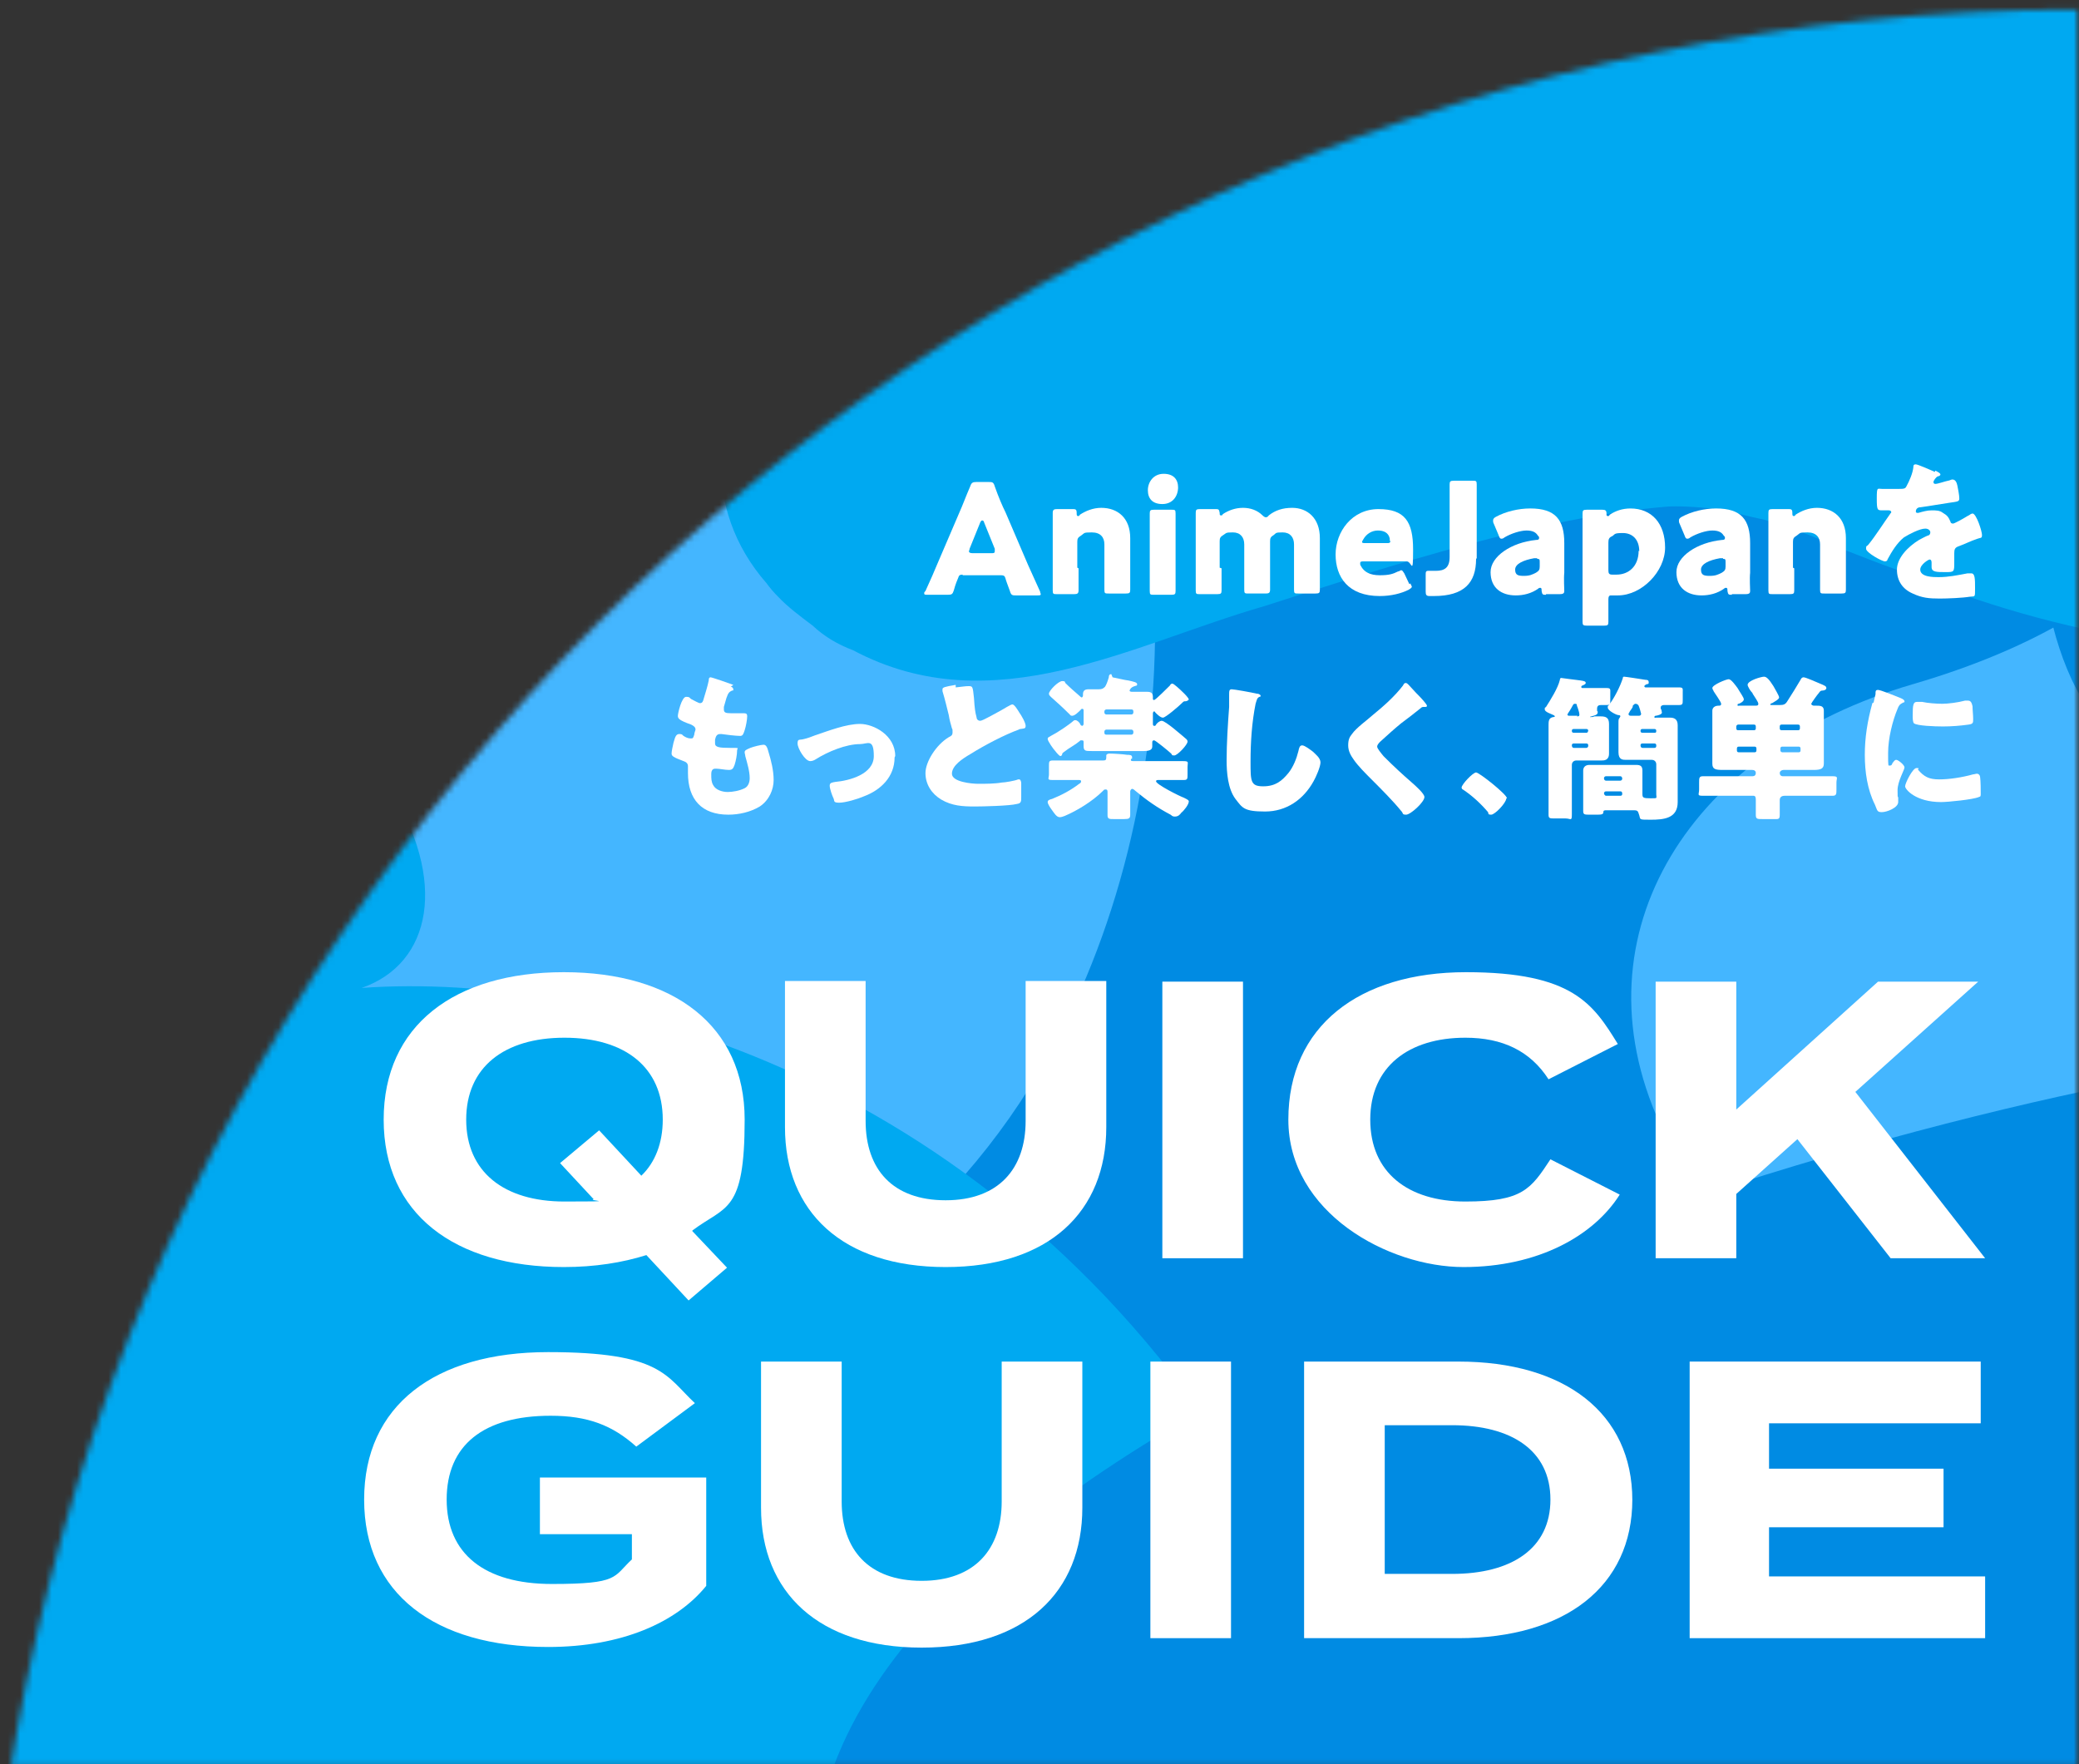 <?xml version="1.0" encoding="UTF-8"?>
<svg id="_レイヤー_1" data-name="レイヤー_1" xmlns="http://www.w3.org/2000/svg" xmlns:xlink="http://www.w3.org/1999/xlink" version="1.1" viewBox="0 0 330 280">
  <rect x="0" y="0" width="330" height="280" fill="#333333" stroke="none"/>
  <!-- Generator: Adobe Illustrator 29.2.1, SVG Export Plug-In . SVG Version: 2.1.0 Build 116)  -->
  <defs>
    <style>
      .st0 {
        fill: none;
      }

      .st1 {
        mask: url(#mask);
      }

      .st2 {
        fill-rule: evenodd;
      }

      .st2, .st3 {
        fill: #fff;
      }

      .st4 {
        fill: #00a9f1;
      }

      .st5 {
        mask: url(#mask-1);
      }

      .st6 {
        fill: #44b6ff;
      }

      .st7 {
        fill: #008be3;
      }

      .st8 {
        clip-path: url(#clippath);
      }
    </style>
    <clipPath id="clippath">
      <rect class="st0" width="330" height="280"/>
    </clipPath>
    <mask id="mask" x="-611.3" y="-116.4" width="1114.1" height="795.9" maskUnits="userSpaceOnUse">
      <g id="mask0_407_71">
        <path class="st3" d="M330.1,0H0v280.4h330.1V0Z"/>
      </g>
    </mask>
    <mask id="mask-1" x="-611.3" y="-116.4" width="1114.1" height="795.9" maskUnits="userSpaceOnUse">
      <g id="mask1_407_71">
        <path class="st3" d="M330.1,1.5C146.4,1.5-2.6,150.4-2.6,334.2h332.7V1.5Z"/>
      </g>
    </mask>
  </defs>
  <g class="st8">
    <g>
      <g class="st1">
        <g class="st5">
          <g>
            <path class="st7" d="M374.9-43.9H-43.4v418.2h418.3V-43.9Z"/>
            <path class="st6" d="M87.9-35.5c-8,4.1,2.5,15.8,4.8,57.5,2.3,41.7-12.5,67.9-56.3,80.7C1.4,112.9-17.6,142-3.8,172.4c15,32.8,52.5,44.7,78.3,47.2,42.5,4.1,73.3-22.1,88.8-46.8,24.5-39.2,29.7-100.5-2.3-151.8-25.6-41-66.2-60.2-73.1-56.6h0Z"/>
            <path class="st6" d="M355.1-29.6c-8,4.1,2.5,15.8,4.8,57.5,2.3,41.7-12.5,67.9-56.3,80.7-35,10.2-54,39.3-40.1,69.8,14.9,32.8,52.4,44.7,78.3,47.2,42.4,4.1,73.3-22.1,88.8-46.8,24.5-39.2,29.7-100.5-2.3-151.8-25.6-41-66.2-60.2-73.1-56.6h0Z"/>
            <path class="st7" d="M351.5,123.3c-21.3,0-27.8-22.9-27.8-42.5,13.1-6.5,16.3-22.9,32.7-19.6,13.1,9.8,29.4,16.3,29.4,36-3.8,16.2-18.2,26.5-34.3,26.2h0Z"/>
            <path class="st4" d="M292.6,87.1c-4.1-1.7-8.4-3.4-12.5-4.6-2.5-.5-5.2-1.3-7.7-1.7-3.3-.4-6.2-.5-7.7-.4-20.4,1.7-43.5,9.2-64,15.8-20.9,6-43.1,18.8-65.3,7-2.4-.9-4.6-2.2-6.4-3.9-2-1.5-4-3-5.5-4.6-.7-.7-1.3-1.4-1.8-2.1-21.1-24.1,8.2-60.6,23.5-80.4,33.3-43.2,158.9-153.5,218.9-123.6,1.7.7,3.2,1.6,4.4,2.5,18.5,12.3,17.1,25.3,15.8,44.4,29.4-2.4,59.9-9.9,88.2,2.8,5.5,2,9.7,4.4,13.1,7.6,49.5,38.2-19.9,103.8-50,125.6-16.9,12.2-34.5,21.2-52.1,26.7-29.6,10.3-61.9.6-82.5-7.8-2.8-1-5.6-2.1-8.4-3.2h0Z"/>
            <path class="st4" d="M-485.4,151.5c1.8,3.1,22.3-4.9,67.3-6.8,45-1.9,86.5,4.7,102.5,33.4,12.5,22.5-13.6,42.7-38.4,41.3,58,5,97.7,33.6,114.4,69.9,16.8,36.3-3.7,85.1-48,104.5-44.3,19.5-112.6,6.2-163.3-18.7,28.5,28.1,35.8,54.9,11.5,67.7-27.3,14.4-83.1-16.1-117.4-44.5-22-18.3-39.6-39.1-43.7-45-7.1-10.1-16.6-10.5-6,16.2,29.2,73.4,106.4,159.9,174.6,213.6,76.7,60.4,157.1,93.7,204.3,96.1s70.5-31.2,55-56.5c-13.1-21.3-24-26.6-16.3-33,10.8-9,75.4,16.7,150.9,10.1,75.6-6.5,101.1-36.5,111.6-76,10.5-39.5,9.2-49.6,23.9-67.6,14.7-18,47.6-16.5,85.7-58.8,38.1-42.3,48.3-107.6,14.4-162.7-39.3-63.9-102.5-80.6-140.2-77.9,22.2-7.7,10.9-52.6-65.9-76.6-86.7-27.1-167.5,1.4-206.3,19.6-38.8,18.2-59.9,17.2-77.3,18.2,18.4-8.8,24.5-17.7,15.3-27.6-9.2-9.9-35.5-11.6-88.1,9.8-44.2,18-99,40.3-108.8,44.2s-12.2,5.8-11.6,7h0Z"/>
            <path class="st7" d="M350.9,344.2c.9-4.7,1.9-9.6,3.2-14,1-2.6,1.9-5.5,3-7.9,1.6-3.2,3.2-5.9,4.2-7.2,13.6-17.5,34-33.9,51.9-48.5,17.7-15.4,42.4-27.9,44.9-54.9.6-2.7.7-5.4.2-8.1-.1-2.6-.3-5.4-.9-7.7-.2-1-.5-2.1-.8-2.9-9.4-33.3-59.6-28.3-86.5-26.1-58.7,4.7-232.3,53.3-240.6,125.1-.4,1.9-.5,3.8-.4,5.4.2,24,12.8,30.4,30.9,40.4-19.5,25.2-44.2,48.3-49.5,81.4-1.5,6.1-1.7,11.4-.9,16.3,5.4,67.2,105.6,43.2,142.9,28.8,21-8.1,39.4-18.7,54.8-31.4,26.7-20.7,37-55.6,41.5-79.2.8-3.1,1.4-6.3,2-9.5h0Z"/>
          </g>
        </g>
      </g>
      <path class="st3" d="M109.9,195.4l5.5,5.8-6.1,5.2-6.7-7.2c-3.8,1.2-8.2,1.9-13.1,1.9-17.4,0-28.6-8.5-28.6-23.4s11.2-23.4,28.6-23.4,28.7,8.5,28.7,23.4-3,13.6-8.3,17.6h0ZM94.2,190.3l-5.3-5.7,6.2-5.2,6.7,7.2c2.2-2.1,3.4-5.2,3.4-8.9,0-8.3-6-13-15.6-13s-15.6,4.7-15.6,13,6,13,15.6,13,3.3-.1,4.7-.4Z"/>
      <path class="st3" d="M175.6,155.7v23.2c0,13.4-9.1,22.2-25.5,22.2s-25.5-8.8-25.5-22.2v-23.2h12.8v22.2c0,7.7,4.3,12.6,12.7,12.6s12.7-5,12.7-12.6v-22.2h12.8Z"/>
      <path class="st3" d="M184.5,199.7v-43.9h12.8v43.9h-12.8Z"/>
      <path class="st3" d="M246.1,184l11,5.6c-4.1,6.5-12.9,11.5-24.8,11.5s-27.8-8.6-27.8-23.4,11.2-23.4,28.2-23.4,20.2,5.1,24.1,11.4l-11,5.6c-2.9-4.5-7.3-6.6-13.2-6.6-9,0-15.1,4.6-15.1,13s6,13,15.1,13,10.4-2,13.5-6.7Z"/>
      <path class="st3" d="M300.1,199.7l-14.8-18.9-9.7,8.7v10.2h-12.8v-43.9h12.8v20.3l22.5-20.3h15.9l-19.5,17.5,20.6,26.4h-15.1Z"/>
      <path class="st3" d="M112.1,251.7c-4.7,5.8-13.4,9.7-25.1,9.7-18,0-29.2-8.5-29.2-23.4s11.2-23.4,29.2-23.4,18.7,3.8,23.3,8.1l-9.3,6.9c-3.8-3.4-7.7-4.9-13.6-4.9-10.7,0-16.5,4.7-16.5,13.3s6,13.4,16.7,13.4,9.7-1.1,12.7-3.9v-4h-14.6v-9h26.4v17.1h0Z"/>
      <path class="st3" d="M171.8,216.1v23.2c0,13.4-9.1,22.2-25.5,22.2s-25.5-8.8-25.5-22.2v-23.2h12.8v22.2c0,7.7,4.3,12.6,12.7,12.6s12.7-5,12.7-12.6v-22.2h12.8Z"/>
      <path class="st3" d="M182.6,260v-43.9h12.8v43.9h-12.8Z"/>
      <path class="st3" d="M259.1,238c0,13.8-10.7,22-27.6,22h-24.5v-43.9h24.5c16.9,0,27.6,8.2,27.6,22ZM246.1,238c0-7.8-6.2-11.8-15.6-11.8h-10.7v23.6h10.7c9.4,0,15.6-4,15.6-11.8Z"/>
      <path class="st3" d="M315.1,250.2v9.8h-46.9v-43.9h46.2v9.8h-33.6v7.2h27.7v9.3h-27.7v7.8h34.3Z"/>
      <path class="st2" d="M152.8,91.2c-.4,0-.6.1-.7.5-.2.5-.4.9-.7,2-.2.6-.3.7-1,.7h-3.1c-.4,0-.6,0-.6-.2s0-.2.2-.4c.9-2,1.4-3.1,1.8-4.1l3.6-8.4c.5-1.1,1-2.5,1.7-4.1.2-.6.4-.7,1-.7h1.9c.6,0,.8,0,1,.7.6,1.7,1.2,3.1,1.7,4.1l3.6,8.4c.5,1.1,1,2.2,1.9,4.2,0,.2.1.3.1.4,0,.2-.2.2-.6.2h-3.3c-.6,0-.8,0-1-.7-.4-1.1-.6-1.6-.7-2-.1-.4-.3-.5-.7-.5h-6.1,0ZM153.9,87.1c0,.2-.1.3-.1.4,0,.2.2.3.6.3h2.9c.4,0,.6,0,.6-.3s0-.2,0-.4l-1.7-4.2c0-.2-.2-.3-.3-.3s-.2.1-.3.3l-1.7,4.2h0Z"/>
      <path class="st2" d="M171.2,90.2c0,1,0,3.4,0,3.5,0,.5-.2.6-.7.6h-2.7c-.6,0-.7,0-.7-.6s0-2.5,0-3.5v-5.2c0-1,0-3.4,0-3.6,0-.5.2-.6.7-.6h2.4c.5,0,.7,0,.7.6,0,.3,0,.5.2.5s.2,0,.3-.2c.9-.6,2.1-1.1,3.4-1.1,2.6,0,4.6,1.6,4.6,4.8v4.7c0,1,0,3.4,0,3.5,0,.5-.1.6-.7.6h-2.7c-.6,0-.7,0-.7-.6s0-2.5,0-3.5v-3.7c0-1.1-.6-1.9-2-1.9s-1.1.1-1.7.5c-.5.3-.6.5-.6,1v4.1h0Z"/>
      <path class="st2" d="M187,77.3c0,1.5-.9,2.7-2.5,2.7s-2.3-.9-2.3-2.2.9-2.6,2.5-2.6,2.3.9,2.3,2.2h0ZM183.2,94.4c-.6,0-.7,0-.7-.6s0-2.6,0-3.6v-5.1c0-1,0-3.4,0-3.6,0-.5.1-.6.7-.6h2.7c.6,0,.7,0,.7.6s0,2.6,0,3.6v5.1c0,1,0,3.4,0,3.6,0,.5-.1.6-.7.6h-2.7Z"/>
      <path class="st2" d="M193.9,90.2c0,1,0,3.4,0,3.5,0,.5-.1.6-.7.6h-2.7c-.6,0-.7,0-.7-.6s0-2.5,0-3.5v-5.2c0-1,0-3.4,0-3.6,0-.5.1-.6.7-.6h2.4c.5,0,.6,0,.7.6,0,.3,0,.4.2.4s.2,0,.3-.2c.9-.6,2-1,3.2-1s2.3.4,3.1,1.2c.2.2.4.3.5.3s.3,0,.5-.3c1-.8,2.2-1.2,3.7-1.2,2.4,0,4.4,1.6,4.4,4.8v4.7c0,1,0,3.4,0,3.5,0,.5-.1.6-.7.6h-2.7c-.6,0-.7,0-.7-.6s0-2.5,0-3.5v-3.7c0-1.1-.6-1.9-1.8-1.9s-1,.1-1.4.4c-.5.3-.6.5-.6,1v4.2c0,1,0,3.4,0,3.5,0,.5-.2.6-.7.6h-2.7c-.6,0-.7,0-.7-.6s0-2.5,0-3.5v-3.7c0-1.1-.6-1.9-1.8-1.9s-1,.1-1.5.4c-.5.3-.6.5-.6,1v4.2h0Z"/>
      <path class="st2" d="M223.9,92.6c0,.2.2.4.2.5,0,.2-.2.3-.5.5-1.2.6-2.8,1-4.6,1-5,0-7-3-7-6.6s2.6-7.2,6.8-7.2,5.5,2,5.5,6.4-.2,1.9-1,1.9h-6.8c-.4,0-.6,0-.6.3s0,.2.1.4c.5,1,1.5,1.5,3,1.5s2.1-.2,2.9-.6c.2,0,.4-.2.5-.2.2,0,.3.2.5.5l.8,1.7h0ZM220.6,85.9c0-.1,0-.2,0-.4-.2-1-1-1.3-1.9-1.3s-1.8.5-2.3,1.4c-.1.2-.2.3-.2.4,0,.2.2.2.6.2h3.3c.4,0,.6,0,.6-.4h0Z"/>
      <path class="st2" d="M234.3,88.7c0,3.8-1.9,5.9-6.7,5.9s-.4,0-.7,0c-.5,0-.6-.2-.6-.7v-2.6c0-.5,0-.7.4-.7s.3,0,.5,0c.2,0,.4,0,.7,0,1.4,0,2.2-.5,2.2-2.2v-7.2c0-1.3,0-4.1,0-4.3,0-.5.1-.6.7-.6h2.9c.6,0,.7,0,.7.6s0,3,0,4.3v7.4h0Z"/>
      <path class="st2" d="M245.4,94.4c-.5,0-.6,0-.7-.6,0-.3,0-.5-.2-.5s-.2,0-.3.1c-1.1.8-2.4,1.1-3.6,1.1-2.3,0-4-1.2-4-3.7s3.3-4.7,7.2-5.1c.4,0,.5-.1.5-.3s0-.2-.2-.4c-.3-.5-.8-.8-1.8-.8s-2.5.5-3.5,1.1c-.2.2-.4.2-.5.2-.2,0-.3-.2-.4-.5l-.8-1.9c-.1-.2-.1-.3-.1-.5,0-.2.1-.4.5-.6,1.5-.8,3.5-1.3,5.4-1.3,4,0,5.4,1.8,5.4,5.5v4.7c-.1.9,0,2.6,0,2.9s-.1.5-.7.5h-2.2ZM244,88.6c0,0-.3,0-.5,0-1.7.3-3,.9-3,1.8s.5,1,1.4,1,1.3-.2,1.9-.5c.5-.3.6-.5.6-1v-.6c0-.5,0-.6-.4-.6h0Z"/>
      <path class="st2" d="M255.7,94.5c-.3,0-.4.2-.4.6,0,1,0,3.4,0,3.6,0,.5-.1.6-.7.6h-2.7c-.6,0-.7-.1-.7-.6s0-2.6,0-3.6v-10.1c0-1,0-3.4,0-3.5,0-.5.1-.6.7-.6h2.4c.5,0,.7.1.7.6,0,.3,0,.4.2.4s.2,0,.3-.2c.9-.6,2-1,3.3-1,3.4,0,5.5,2.4,5.5,6.2s-3.7,7.6-7.5,7.6-.5,0-.8,0c-.1,0-.2,0-.3,0h0ZM260.2,87.5c0-1.9-1.1-2.9-2.6-2.9s-1.2.2-1.7.5c-.5.2-.6.5-.6,1v4.4c0,.5.1.7.6.7.2,0,.5,0,.7,0,1.9,0,3.5-1.3,3.5-3.8Z"/>
      <path class="st2" d="M274.9,94.4c-.5,0-.6,0-.7-.6,0-.3,0-.5-.2-.5s-.2,0-.3.1c-1.1.8-2.4,1.1-3.6,1.1-2.3,0-4-1.2-4-3.7s3.3-4.7,7.2-5.1c.4,0,.5-.1.5-.3s0-.2-.2-.4c-.3-.5-.8-.8-1.8-.8s-2.5.5-3.5,1.1c-.2.2-.4.2-.5.2-.2,0-.3-.2-.4-.5l-.8-1.9c-.1-.2-.1-.3-.1-.5,0-.2.1-.4.5-.6,1.5-.8,3.5-1.3,5.4-1.3,4,0,5.4,1.8,5.4,5.5v4.7c-.1.9,0,2.6,0,2.9s-.1.5-.7.5h-2.2ZM273.5,88.6c0,0-.3,0-.5,0-1.7.3-3,.9-3,1.8s.5,1,1.4,1,1.3-.2,1.9-.5c.5-.3.6-.5.6-1v-.6c0-.5,0-.6-.4-.6h0Z"/>
      <path class="st2" d="M284.8,90.2c0,1,0,3.4,0,3.5,0,.5-.1.6-.7.6h-2.7c-.6,0-.7,0-.7-.6s0-2.5,0-3.5v-5.2c0-1,0-3.4,0-3.6,0-.5.1-.6.7-.6h2.4c.5,0,.7,0,.7.6,0,.3,0,.5.2.5s.2,0,.3-.2c.9-.6,2.1-1.1,3.4-1.1,2.6,0,4.6,1.6,4.6,4.8v4.7c0,1,0,3.4,0,3.5,0,.5-.1.6-.7.6h-2.7c-.6,0-.7,0-.7-.6s0-2.5,0-3.5v-3.7c0-1.1-.6-1.9-2-1.9s-1.1.1-1.7.5c-.5.3-.6.5-.6,1v4.1h0Z"/>
      <path class="st2" d="M307.2,74.7c.4.2.8.4.8.6s-.3.3-.4.3c-.3.1-.7.7-.7.9s.1.3.3.3c.4,0,1.5-.4,2-.5.2,0,.5-.2.7-.2.5,0,.7.5.8,1,.1.5.3,1.5.3,2s-.2.5-1.6.7-3,.5-4.5.7c-.8,0-.8.6-.8.7,0,.1.1.2.2.2s.2,0,.2,0c.7-.2,1.4-.4,2.1-.4s1.3,0,1.8.4c.7.4.9.7,1.2,1.4,0,.2.2.3.4.3s1.5-.7,2.3-1.2c.2-.1.4-.2.5-.3,0,0,.2-.1.3-.1.6,0,1.5,2.8,1.5,3.4s-.2.4-.7.6c-1.2.4-1.9.8-3,1.2-.6.2-.7.5-.7,1.1s0,.9,0,1.4c0,1.6,0,1.6-1.4,1.6s-2.2,0-2.2-.8,0-.4,0-.7h0c0-.3-.1-.5-.3-.5s-1.5.8-1.5,1.6c0,1.2,2.1,1.2,2.9,1.2,1.6,0,3-.3,4.6-.6.2,0,.4,0,.6,0,.6,0,.6.9.6,2.4s0,1.2-.8,1.3c-1.1.2-3.6.3-4.8.3-1.7,0-2.8-.1-4.3-.8-1.6-.7-2.5-2-2.5-3.8s1.7-3.6,3.5-4.7c.4-.2.9-.5,1.4-.7.2,0,.4-.2.4-.5s-.3-.6-.8-.6c-.9,0-2.6.9-3.4,1.4-1.1.9-1.9,2.2-2.6,3.5,0,.2-.2.3-.4.3-.5,0-3-1.4-3-2s.1-.3.4-.7c1-1.2,2.6-3.7,3.4-4.8.1-.2.2-.2.2-.3,0-.2-.2-.3-.4-.3-.3,0-.6,0-1,0-.8,0-.9,0-.9-1.9s.1-1.5.9-1.5,1.4,0,2.2,0c1.2,0,1.4,0,1.6-.4.5-.9,1-2.1,1.1-3,0-.4.1-.5.4-.5s2.6,1,3,1.2h0Z"/>
      <path class="st2" d="M116,109c.2,0,.4.2.4.4s0,.2-.2.2c-.4.2-.6.3-.9,1.2l-.4,1.4c0,.1,0,.2,0,.4,0,.5.3.6,1.1.6.6,0,1.2,0,1.8,0s.8,0,.8.5-.2,1.6-.4,2.2c-.2.6-.3.9-.7.9-.7,0-2.3-.2-3-.3,0,0-.1,0-.2,0-.6,0-.7.5-.8.9v.2c0,.1,0,.3,0,.4,0,.6.7.7,2.4.7s1.1,0,1.1.4c0,.7-.2,1.7-.4,2.3-.2.5-.3.8-.9.8s-1.5-.2-2-.2c0,0-.1,0-.2,0-.5,0-.6.5-.6.8v.2c0,.5,0,1.1.3,1.6.4.8,1.5,1.1,2.3,1.1s1.9-.2,2.7-.6c.6-.3.8-1,.8-1.6,0-1.1-.4-2.4-.7-3.5,0-.2-.1-.4-.1-.6,0-.3.2-.4.9-.7.5-.2,1.7-.5,2.1-.5s.6.4.8,1.2c.4,1.3.8,2.9.8,4.4s-.7,3.2-2.2,4.2c-1.5.9-3.3,1.3-5,1.3-4.2,0-6.4-2.4-6.4-6.6s0-1,0-1.1c0-.5-.4-.7-.7-.8-1.6-.6-1.9-.8-1.9-1.2s.2-1.2.3-1.7c.2-.6.3-1.4.9-1.4s.5.2.7.3c.3.2.7.4,1.1.4s.4,0,.6-.6c0-.3.2-.7.2-.8,0-.4-.3-.6-.7-.8-2-.7-2.1-1-2.1-1.4s.6-3,1.3-3,.5.2.9.4c.4.2,1.1.6,1.3.6.4,0,.5-.3.6-.7.2-.7.6-1.9.8-2.9,0-.4.1-.5.3-.5s3.1,1,3.6,1.2h0Z"/>
      <path class="st2" d="M142,120.2c0,3.1-2.2,5.2-4.9,6.2-.9.4-2.9,1-3.9,1s-.7-.3-.9-.7c-.2-.4-.6-1.5-.6-2s.4-.5.9-.6c2.2-.2,6.1-1.2,6.1-4.1s-1-1.9-2.2-1.9c-2.2,0-5.1,1.2-7,2.4-.3.2-.6.3-.9.3-.8,0-2-2-2-2.8s.3-.5,1-.7c.5-.1,1.3-.4,1.8-.6,2.1-.7,4.9-1.8,7.1-1.8s5.6,1.8,5.6,5.1h0Z"/>
      <path class="st2" d="M151.7,109.1c1-.1,1.5-.2,2-.2.7,0,.7,0,.9,1.9.1,1.6.2,2.3.4,3,0,.3.2.6.6.6s2.6-1.3,3.2-1.6c.4-.2,1.6-1,1.9-1s.8.8,1.1,1.3c.3.4,1,1.6,1,2.1s-.3.4-.8.5c0,0-.2,0-.3.1-2.2.8-5.3,2.4-7.7,3.9-1.2.7-2.9,1.8-2.9,3.1s3.1,1.6,4.2,1.6,2.6,0,3.7-.2c.5,0,2.2-.3,2.6-.5,0,0,.2,0,.2,0,.2,0,.3.4.3.6,0,.7,0,1.5,0,2.2s0,1-.7,1.1c-1.1.3-5.4.4-6.7.4-1.9,0-3.6-.1-5.3-1.1-1.5-.9-2.5-2.4-2.5-4.2s1.7-4.5,3.7-5.7c.4-.2.6-.3.6-.8s0-.4-.1-.6c-.2-.7-.4-1.4-.5-2.1-.3-1.2-.6-2.5-1-3.8,0,0,0-.2,0-.3,0-.3.3-.4,2.1-.7h0Z"/>
      <path class="st2" d="M176.6,107.5c.1,0,2.2.5,2.5.5.9.2,1.4.3,1.4.6s-.2.2-.4.3c-.7.2-.8.7-.8.7,0,.1.1.2.4.2h.5c.7,0,1.3,0,1.9,0s.9.2.9.8v.2c0,.2,0,.3.2.3s2.2-2,2.5-2.3c.1-.2.2-.3.4-.3.2,0,1.1.8,1.9,1.6.4.4.7.8.7.9s-.3.3-.5.3c-.3,0-.3,0-.6.3-.5.5-2.6,2.3-3,2.3s-.9-.5-1.2-.8c0,0-.1-.2-.2-.2-.1,0-.2.2-.2.3v1.6c0,.2,0,.4.2.4s.2,0,.3-.2c.2-.3.6-.6.9-.6.6,0,3.3,2.4,3.9,2.9.1.1.2.2.2.4,0,.5-1.6,2.2-2.1,2.2s-.3-.1-.5-.3c-.3-.3-2.5-2.1-2.7-2.1s-.3.1-.3.3,0,.5,0,.7c0,.6-.7.7-1.3.7h-8.3c-1,0-1.3,0-1.3-.8s0-.4,0-.6,0-.3-.3-.3-.2,0-.3.1c-.6.5-1.3.9-1.9,1.3-.8.6-.9.6-.9.8,0,.2-.2.3-.3.3s-.5-.4-.8-.8c-.3-.3-1.2-1.6-1.2-1.9s.2-.3.5-.5c1-.5,2.8-1.7,3.6-2.4.1-.1.2-.1.3-.1.3,0,.7.4.8.7,0,.1.2.2.3.2s.2-.2.2-.3v-2.1c0-.1,0-.3-.2-.3s-.2.1-.3.2c-.3.3-.9.9-1.3.9s-.3-.2-.6-.4c-.9-.9-1.9-1.8-2.8-2.6-.2-.2-.3-.3-.3-.5,0-.5,1.5-2,2.1-2s.4.2.5.3c.7.7,1.5,1.4,2.2,2,0,0,.3.3.4.3s.2-.2.2-.3v-.2c0-.6.3-.8.9-.8s1.1,0,1.6,0,.7-.1,1-.4c.2-.3.4-.8.6-1.5,0-.3.1-.5.4-.5h0ZM184.8,120.8c1,0,2,0,3,0s.7.2.7.9v1.2c0,.7,0,.9-.6.9-1,0-2,0-3,0h-1c-.2,0-.4,0-.4.2,0,.5,3.8,2.4,4.4,2.6.6.3.8.4.8.6,0,.5-.8,1.5-1.2,1.8-.2.3-.5.6-1,.6s-.5-.2-.7-.3c-2.1-1.1-3.8-2.3-5.6-3.8-.2-.2-.4-.3-.5-.3s-.3.2-.3.4v1.6c0,.7,0,1.5,0,2.1s-.2.7-1,.7h-1.6c-.7,0-1,0-1-.6s0-1.4,0-2.2v-1.4c0-.3,0-.5-.3-.5s-.3.1-.4.2c-1.7,1.7-4.2,3.2-6.1,4-.3.1-.5.2-.8.2-.5,0-.9-.7-1.2-1.1-.3-.4-.7-1-.7-1.3s.3-.4.7-.5c1.5-.6,3-1.4,4.3-2.4.2-.1.3-.2.3-.4s-.2-.2-.4-.2h-1.1c-1,0-2,0-3,0s-.6-.2-.6-.9v-1.3c0-.7,0-.9.6-.9,1,0,2,0,3,0h5c.4,0,.5-.1.5-.5s0-.2,0-.3c0-.2.3-.3.5-.3.6,0,2.2.1,2.8.2.4,0,.8,0,.8.4s0,.2-.1.2c0,0-.1.1-.1.2,0,.1,0,.2.4.2h4.9ZM179.6,113.4c.2,0,.3-.2.3-.3v-.2c0-.2-.1-.3-.3-.3h-4c-.2,0-.3.2-.3.3v.2c0,.2.2.3.3.3h4ZM175.6,115.8c-.2,0-.3.2-.3.3v.2c0,.2.1.3.3.3h4c.2,0,.3-.2.3-.3v-.2c0-.2-.2-.3-.3-.3h-4Z"/>
      <path class="st2" d="M199.6,110.1c.2,0,.5.2.5.3s0,.2-.2.2c-.4.2-.4.5-.6,1.1-.6,3-.8,6.1-.8,9.2s0,3.9,2,3.9,3-.9,4-2.1c.8-1,1.3-2.3,1.6-3.5.1-.5.2-.9.6-.9s1.3.7,1.7,1c.4.4,1.2,1,1.2,1.7s-.7,2.3-1.1,3c-1.6,2.9-4.3,4.8-7.7,4.8s-3.6-.6-4.7-2c-1.2-1.6-1.4-4.2-1.4-6.1,0-2.8.2-5.8.4-8.5,0-.5,0-1.3,0-1.9s0-.9.4-.9,3.2.5,4,.7h0Z"/>
      <path class="st2" d="M223.6,108.7c.4.4.8.9,1.2,1.3l.3.3c.5.5,1.4,1.5,1.4,1.7s-.1.2-.4.2-.4,0-.6.2c-1,.8-2,1.6-3.1,2.4-1.1.9-2.2,1.9-3.3,2.9-.2.2-.5.5-.5.8s.6,1,1,1.5c0,0,.2.2.2.2,1.4,1.4,2.8,2.7,4.3,4,.8.7,2,1.8,2,2.3,0,.8-2.2,2.8-2.9,2.8s-.4-.2-.8-.6c-1.3-1.6-3.1-3.4-4.8-5.1-.9-.9-2-2-2.7-3-.5-.7-.9-1.4-.9-2.3s.2-1.3.6-1.8c.7-1,2.4-2.2,3.4-3.1,1.6-1.3,3.4-2.9,4.7-4.6.1-.2.2-.4.4-.4s.3.1.4.2h0Z"/>
      <path class="st2" d="M239.1,126.7c0,.7-1.8,2.6-2.4,2.6s-.4-.2-.5-.4c-1.2-1.4-2.5-2.6-4-3.6-.1,0-.2-.2-.2-.3,0-.5,1.8-2.4,2.3-2.4s4.9,3.5,4.9,4.1h0Z"/>
      <path class="st2" d="M253.1,113.7c.3,0,.6,0,1,0,.8,0,1.3.2,1.3,1.2s0,.9,0,1.3v2c0,.4,0,.9,0,1.4,0,1.1-.8,1.1-1.2,1.1s-1,0-1.4,0h-2.6c-.4,0-.7.3-.7.7v4.5c0,1.1,0,2.3,0,3.4s-.2.6-1,.6h-1.7c-.8,0-1,0-1-.6,0-1.1,0-2.2,0-3.4v-9c0-.6,0-1.2,0-1.8s0-1.2.8-1.3c0,0,.2,0,.2-.1s-.2-.2-.2-.2c-.4-.2-1.4-.5-1.4-.9s0-.2.2-.4c.7-1.1,1.9-3,2.2-4.3,0-.2.1-.3.2-.3s2.1.3,3.1.4c.7.1.8.2.8.4s-.3.3-.5.4c-.1,0-.2.1-.2.2s0,.2.2.2h1.7c.7,0,1.4,0,2.1,0s.6.2.6.9v1c0,.6,0,.8-.6.8s-.5,0-.8,0-.7,0-.7.6,0,.3.1.4c0,0,0,.2,0,.2,0,.4-.7.5-1,.6,0,0-.2,0-.2.1s0,0,.1,0h.3ZM250.3,113.7c.2,0,.4,0,.4-.3s-.3-1.2-.4-1.4c0-.2,0-.3-.3-.3s-.3.2-.6.7c-.1.2-.3.5-.5.8,0,0-.1.2-.1.2,0,.2.2.2.3.2h1.3ZM252.1,116c0-.2-.1-.3-.3-.3h-2c-.2,0-.3.1-.3.3h0c0,.2.1.3.3.3h2c.1,0,.2,0,.3-.3h0ZM252.1,118.3c0-.2-.1-.3-.3-.3h-2c-.2,0-.3.1-.3.3h0c0,.2.1.4.3.4h2c.1,0,.3-.1.3-.3h0ZM262.9,121.3c0-.4-.3-.7-.7-.7h-2.6c-.5,0-1,0-1.5,0s-1.2,0-1.2-1.2,0-.9,0-1.4v-2c0-.5,0-.9,0-1.3s0-.6.2-.8c0,0,.1-.2.1-.2,0-.2-.2-.2-.3-.2-.3,0-1.7-.7-1.7-1.2s0-.2.1-.3c.9-1.1,1.9-3.1,2.3-4.4,0-.1,0-.2.2-.2.2,0,2.8.4,3.4.5.2,0,.5,0,.5.4s-.2.2-.3.3c-.1,0-.4.2-.4.3s.1.2.2.2h3.2c.7,0,1.4,0,2.1,0s.6.2.6.8v1.2c0,.6,0,.8-.6.8s-1.4,0-2.1,0h-.3c-.2,0-.5.1-.5.4s0,.2.1.3c0,.1.1.4.1.5,0,.3-.8.5-1,.5,0,0-.2,0-.2.2s.2.1.3.1h.5c.6,0,1.1,0,1.7,0s1.2.2,1.2,1.2,0,1.2,0,1.9v8.2c0,.7,0,1.4,0,2.1,0,2.6-2.2,2.8-4.3,2.8s-1.5,0-1.9-1c-.1-.4-.3-.5-.7-.5s-1.2,0-1.9,0h-2.5c-.3,0-.5,0-.5.3s-.2.4-.9.4h-1.2c-.9,0-1.1,0-1.1-.6v-4.8c0-.5,0-1.1,0-1.6s.3-.9,1-.9,1.4,0,2.1,0h3.2c.7,0,1.4,0,2.1,0s1,.2,1,.9,0,1.1,0,1.6v2.1c0,.6.1.7,1.3.7s.9,0,.9-.6v-4.6h0ZM257.2,123.9c.2,0,.3-.2.3-.3h0c0-.2-.1-.4-.3-.4h-2.3c-.2,0-.3.2-.3.3h0c0,.2.1.4.3.4h2.3ZM254.9,125.6c-.2,0-.3.2-.3.3h0c0,.2.2.4.3.4h2.3c.2,0,.3-.1.3-.3h0c0-.3-.1-.4-.3-.4h-2.3ZM259.2,112.1c0,.1-.4.7-.5.8,0,.1-.2.3-.2.4,0,.3.2.3.5.3h1.2c.2,0,.3-.2.3-.3s-.3-1.1-.4-1.3c-.1-.2-.3-.3-.5-.3s-.3.2-.5.4ZM262.9,116c0-.2-.1-.3-.3-.3h-1.9c-.2,0-.3.1-.3.3h0c0,.2.1.3.3.3h1.9c.2,0,.3,0,.3-.3h0ZM262.9,118.3c0-.2-.1-.3-.3-.3h-1.9c-.2,0-.3.1-.3.3h0c0,.2.1.4.3.4h1.9c.2,0,.3-.1.3-.3h0Z"/>
      <path class="st2" d="M283.1,122.2c-.3,0-.6.2-.6.5h0c0,.3.2.5.5.5h4.8c1,0,2.1,0,3.1,0s.6.3.6,1v1.1c0,.7,0,1-.6,1-1,0-2.1,0-3.1,0h-4.5c-.6,0-.8.3-.8.7,0,.8,0,1.5,0,2.3s-.2.7-1.1.7h-1.6c-.9,0-1.1,0-1.1-.7s0-1.5,0-2.3-.2-.7-.8-.7h-4.5c-1,0-2.1,0-3.1,0s-.6-.2-.6-1v-1.1c0-.7,0-1,.6-1,1,0,2.1,0,3.1,0h4.8c.3,0,.5-.2.5-.5h0c0-.4-.3-.5-.6-.5h-3.1c-.6,0-1.1,0-1.5,0-1.2,0-1.7-.1-1.7-1s0-1.5,0-2.3v-4.5c0-.6,0-1.1,0-1.6s.4-.8,1-.8c.2,0,.4,0,.4-.3s-1.1-1.8-1.2-2c0-.1-.2-.3-.2-.5,0-.5,2.2-1.4,2.6-1.4s1.1,1,1.4,1.4c.4.7,1,1.5,1,1.8s-.5.6-.8.7c-.1,0-.2,0-.2.2s.1.1.3.1h2.5c.3,0,.5,0,.5-.3s-.6-1.1-.9-1.6c0-.1-.1-.2-.2-.3-.2-.2-.6-.9-.6-1.1,0-.7,2.2-1.3,2.6-1.3s.8.4,1.5,1.5c.2.4.9,1.5.9,1.8s-.8.7-1.1.9c-.1,0-.3.1-.3.2s0,.1.4.1h1.1c.6,0,.9-.1,1.2-.6.7-1.1,1.4-2.2,2.1-3.4.1-.2.2-.4.5-.4s1.9.7,2.6,1c.7.3,1,.4,1,.7s-.4.4-.6.4c-.3,0-.4.1-.6.4-.2.2-1.2,1.6-1.2,1.7,0,.2.3.3.4.3h.4c.6,0,1.2,0,1.2.8s0,.9,0,1.6v4.5c0,.8,0,1.5,0,2.3s-.5,1-1.6,1h-4.8ZM275.9,115c-.2,0-.3.2-.3.3v.3c0,.2.1.3.3.3h2.5c.2,0,.3-.1.3-.3v-.3c0-.2-.1-.3-.3-.3h-2.5ZM278.5,119.4c.2,0,.3-.1.3-.3v-.3c0-.2-.1-.3-.3-.3h-2.5c-.2,0-.3.1-.3.3v.3c0,.2.1.3.3.3h2.5ZM282.8,115c-.2,0-.3.1-.3.3v.3c0,.2.1.3.3.3h2.6c.2,0,.3-.1.3-.3v-.3c0-.2-.1-.3-.3-.3h-2.6ZM285.5,119.4c.2,0,.3-.1.3-.3v-.3c0-.2-.1-.3-.3-.3h-2.6c-.2,0-.3.1-.3.3v.3c0,.2.2.3.3.3h2.6Z"/>
      <path class="st2" d="M297.4,111.5c.1-.5.2-.9.3-1.3,0-.5,0-.7.4-.7s2.6.9,3.6,1.3c.5.2.6.4.6.5s0,.2-.2.2c-.6.3-.7.5-.9,1-.8,1.9-1.5,4.7-1.5,7s0,2,.3,2,.3-.2.4-.4c.2-.2.3-.5.6-.5s1.3.8,1.3,1.2-1.1,2.2-1.1,3.6,0,.8.1,1.2c0,.2,0,.6,0,.7,0,.9-1.8,1.6-2.6,1.6s-.7-.3-1.1-1.2c-1.2-2.4-1.6-5.2-1.6-7.9s.4-5.3,1.2-8.2ZM304.4,122.1c1,1.2,1.8,1.6,3.4,1.6s3.6-.3,5.4-.8c.2,0,.4-.1.6-.1.3,0,.5.3.5.5.1.7.1,2.1.1,2.6s0,.5-.3.6c-.9.4-4.9.8-6,.8-4,0-5.7-2-5.7-2.5s1.2-2.9,1.8-2.9.2.1.3.2h0ZM304.3,111.4c.1,0,.5,0,.8,0,.9.2,2.3.3,3.2.3s2.5-.2,3.6-.5c.2,0,.3,0,.5,0,.5,0,.6.5.7.9,0,.6.1,1.4.1,2s0,.8-.7.9c-1.4.2-2.8.3-4.1.3s-4.1-.1-4.6-.5c-.2-.2-.2-.9-.2-1.2,0-1.8.1-2.2.7-2.2h0Z"/>
    </g>
  </g>
</svg>